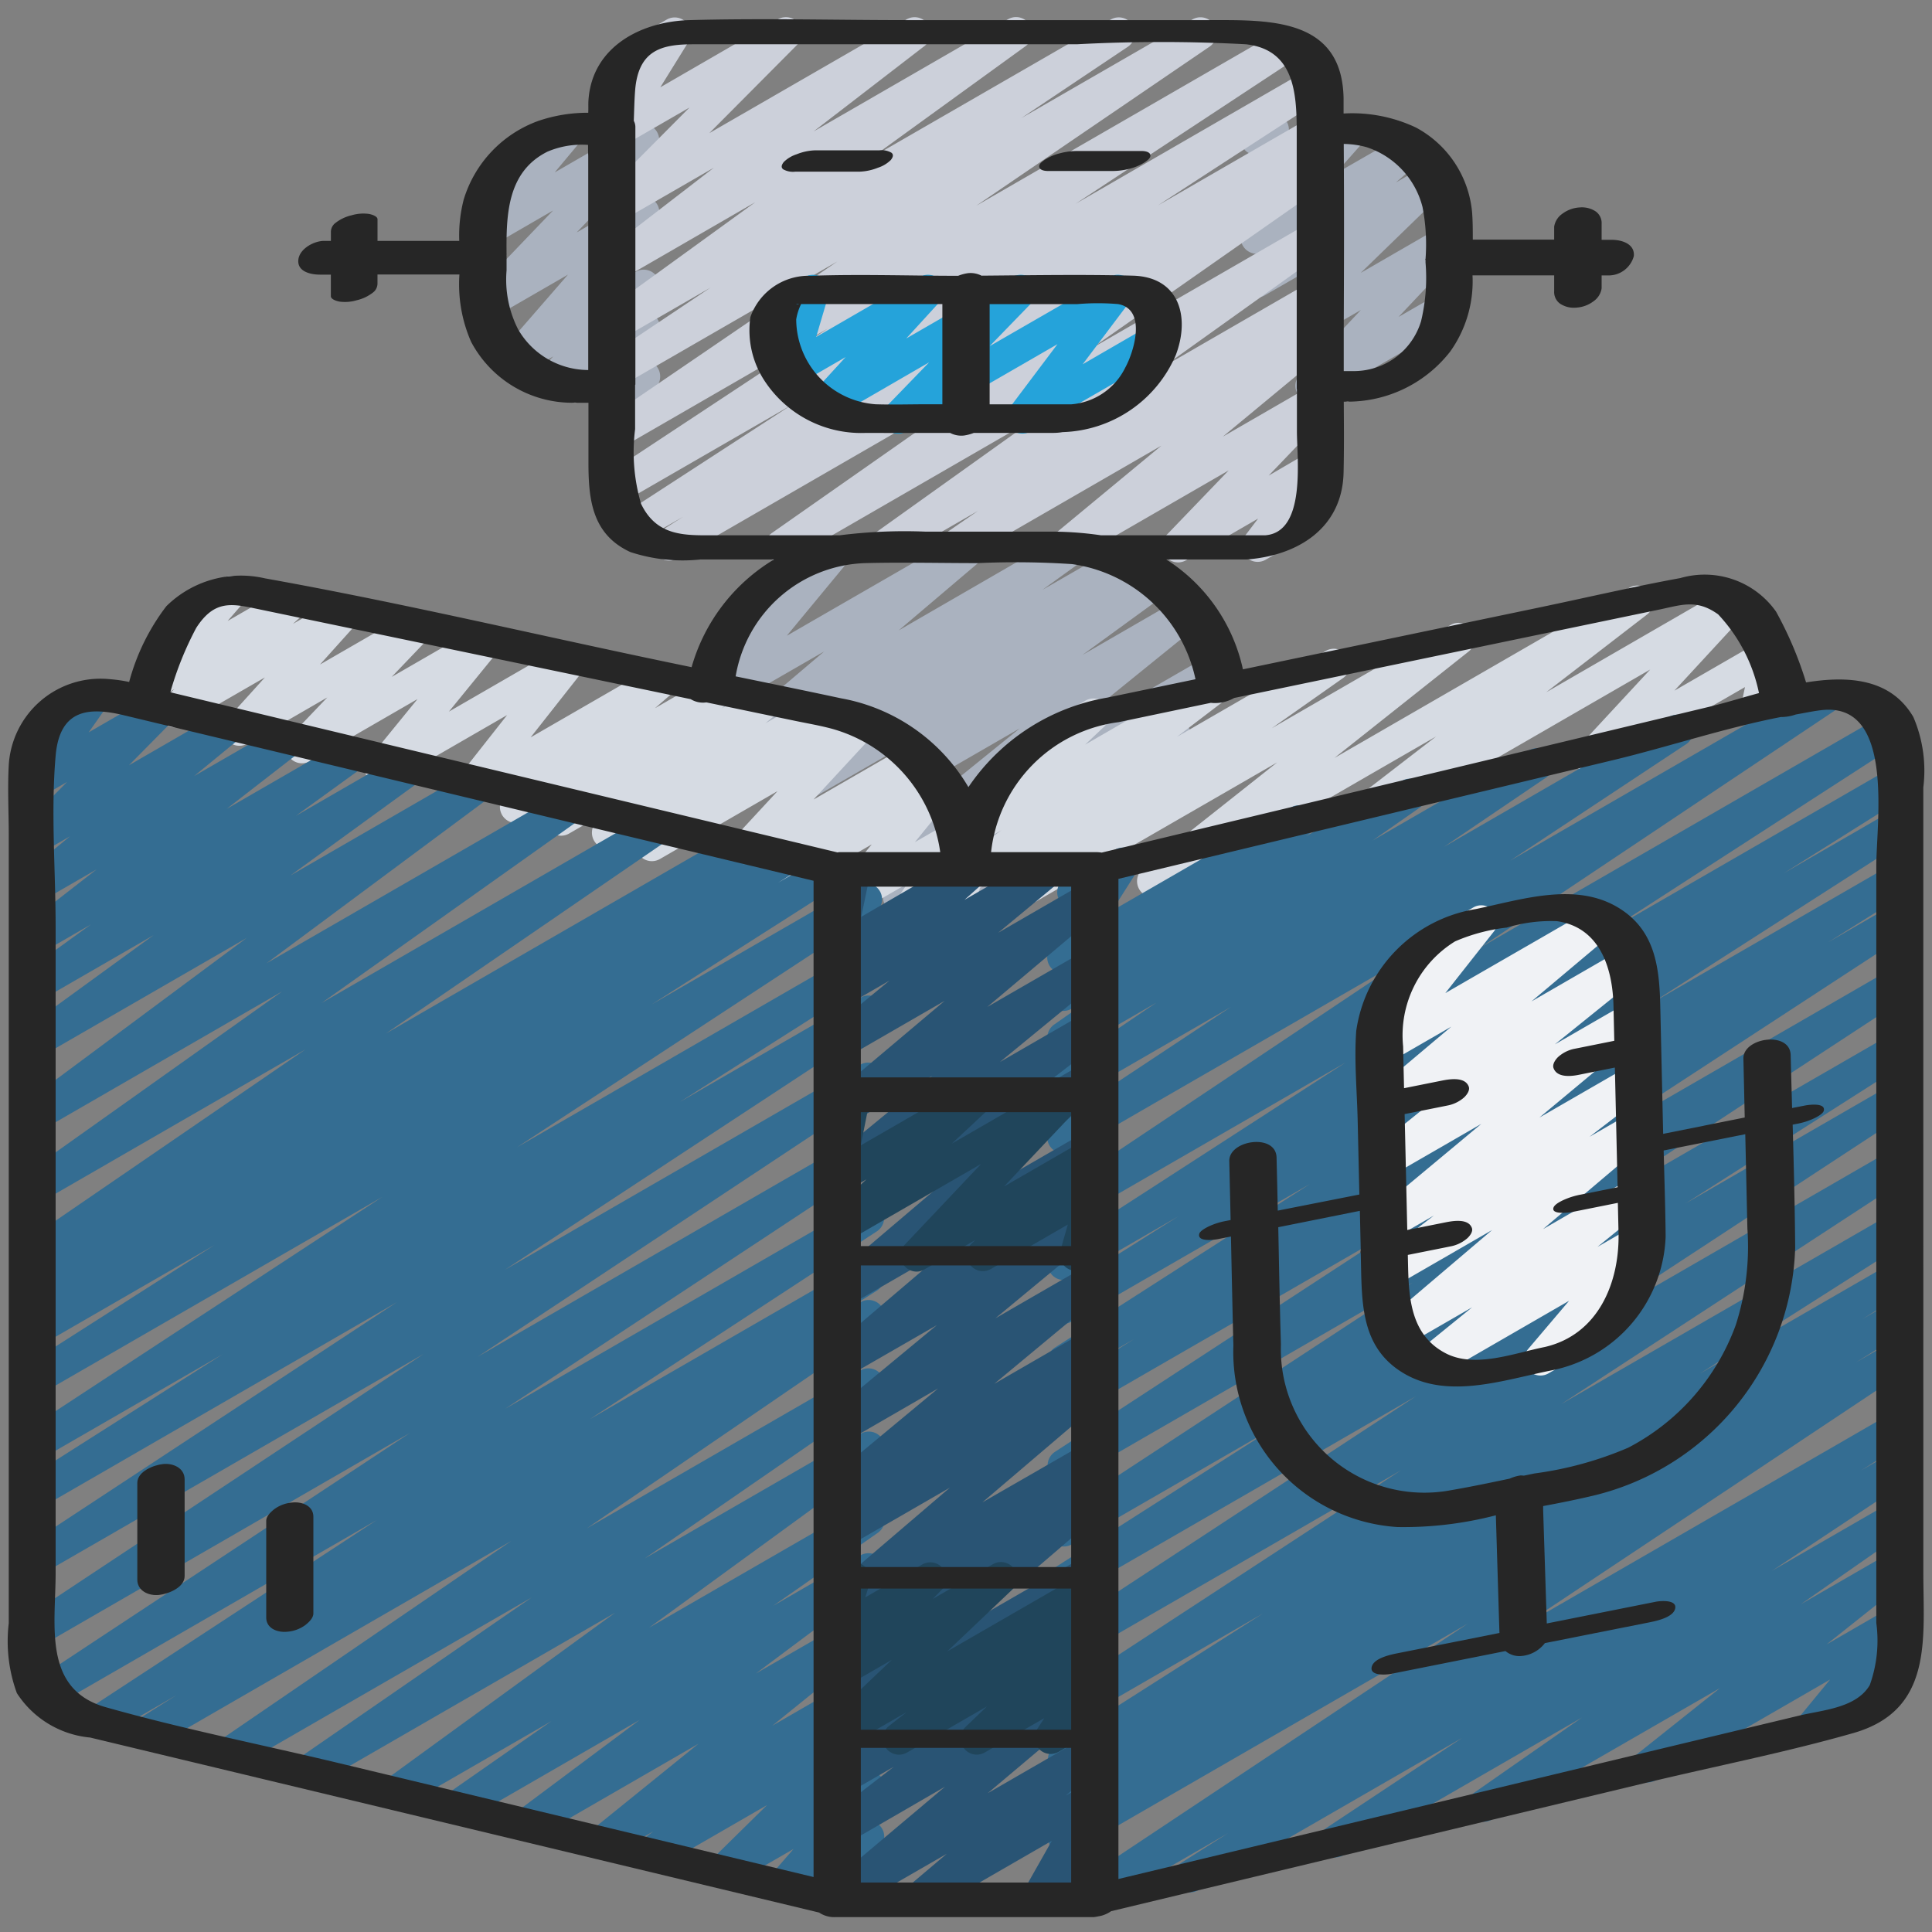 <svg id="Icons" height="512" viewBox="0 0 60 60" width="512" xmlns="http://www.w3.org/2000/svg"><rect x="0" y="0" width="60" height="60" fill="#808080" stroke="none"/><path d="m19.5 12.47a.5.5 0 0 1 -.482-.633l.17-.622-1.769 1.021a.5.5 0 0 1 -.61-.779l.374-.389-.93.536a.5.5 0 0 1 -.627-.76l2.013-2.315-2.276 1.314a.5.5 0 0 1 -.61-.779l2.424-2.528-1.9 1.1a.5.5 0 0 1 -.633-.753l.968-1.158a.5.5 0 0 1 -.367-.246.5.5 0 0 1 .183-.683l1.934-1.116a.5.5 0 0 1 .638.749l-.774.926 2.5-1.442a.5.5 0 0 1 .61.778l-2.428 2.529 1.821-1.052a.5.5 0 0 1 .627.761l-2.013 2.314 1.395-.8a.5.5 0 0 1 .611.78l-.446.463a.513.513 0 0 1 .4.1.5.5 0 0 1 .177.529l-.255.927a.493.493 0 0 1 .211.2.5.5 0 0 1 -.183.682l-.5.288a.5.5 0 0 1 -.253.058z" fill="#aab2bf"/><path d="m40.728 12.482a.5.5 0 0 1 -.364-.842l1.9-2.013-2.984 1.722a.5.5 0 0 1 -.6-.791l2.635-2.558-2.035 1.171a.5.5 0 0 1 -.58-.811l.733-.632-.156.088a.5.5 0 0 1 -.623-.764l.923-1.038-.3.173a.5.5 0 0 1 -.73-.573l.248-.853a.5.5 0 0 1 -.018-.876l.5-.288a.5.5 0 0 1 .731.573l-.155.529 1.906-1.1a.5.5 0 0 1 .623.764l-.919 1.037 2.037-1.171a.5.5 0 0 1 .577.81l-.727.629.946-.546a.5.5 0 0 1 .6.791l-2.639 2.563 2.463-1.422a.5.5 0 0 1 .613.775l-1.9 2.014 1.167-.672a.5.5 0 0 1 .5.865l-4.121 2.379a.494.494 0 0 1 -.251.067z" fill="#aab2bf"/><path d="m30.254 28.475a.5.5 0 0 1 -.315-.889l1.327-1.073-3.096 1.787a.5.5 0 0 1 -.541-.839l1.616-1.161-1.889 1.09a.5.5 0 0 1 -.564-.822l4.878-3.948-5.66 3.268a.5.5 0 0 1 -.545-.837l2.611-1.9-2.976 1.716a.5.5 0 0 1 -.535-.843l.315-.22-.483.279a.5.5 0 0 1 -.543-.838l1.172-.847-1.41.814a.5.5 0 0 1 -.573-.814l2.553-2.167-3.071 1.769a.5.5 0 0 1 -.634-.751l1.86-2.249-.141.081a.5.5 0 0 1 -.5-.865l2.55-1.473a.5.5 0 0 1 .635.751l-1.861 2.25 5.453-3.144a.5.5 0 0 1 .573.813l-2.551 2.165 5.091-2.943a.5.5 0 0 1 .543.838l-1.173.847 2.26-1.3a.5.5 0 0 1 .535.842l-.318.222.836-.482a.5.5 0 0 1 .545.837l-2.611 1.9 3.056-1.764a.5.5 0 0 1 .564.821l-4.878 3.95 5.161-2.98a.5.5 0 0 1 .541.839l-1.7 1.224a.5.5 0 0 1 .569.191.5.5 0 0 1 -.1.672l-2.709 2.193a.5.5 0 0 1 -.028.849l-3.593 2.073a.49.49 0 0 1 -.246.068z" fill="#aab2bf"/><path d="m30.03 29.157a.5.5 0 0 1 -.287-.909l2.22-1.56-1.684.971a.5.5 0 0 1 -.552-.83l1.373-1.046-.592.341a.5.5 0 0 1 -.594-.8l1.269-1.2a.5.5 0 0 1 -.036-.885l2.55-1.473a.5.5 0 0 1 .594.8l-.591.559 3.672-2.12a.5.5 0 0 1 .553.83l-1.373 1.047 4.624-2.669a.5.5 0 0 1 .537.842l-2.213 1.558 5.553-3.206a.5.5 0 0 1 .56.824l-4.169 3.307 9.156-5.286a.5.5 0 0 1 .555.829l-3.138 2.419 5.583-3.227a.5.5 0 0 1 .618.773l-2.218 2.403 2.667-1.539a.5.5 0 0 1 .739.537l-.138.648a.5.5 0 0 1 .41.906l-.882.509a.5.5 0 0 1 -.739-.537l.135-.635-4.551 2.628a.5.5 0 0 1 -.617-.773l2.224-2.4-9.23 5.328a.5.5 0 0 1 -.556-.829l3.138-2.421-8.54 4.929a.5.5 0 0 1 -.561-.824l4.166-3.3-9.385 5.414a.491.491 0 0 1 -.25.067z" fill="#d6dbe3"/><path d="m29.472 29.321a.5.5 0 0 1 -.472-.664l.066-.19-.705.406a.5.5 0 0 1 -.665-.711l.48-.717-1.607.927a.5.5 0 0 1 -.637-.748l1.14-1.4-2.677 1.546a.5.5 0 0 1 -.58-.81l.455-.395-1.367.788a.5.5 0 0 1 -.617-.773l1.861-2.011-3.655 2.11a.5.5 0 0 1 -.562-.823l.07-.063-.868.5a.5.5 0 0 1 -.57-.817l.406-.336-1.293.746a.5.5 0 0 1 -.568-.819l.224-.184-1.06.611a.5.5 0 0 1 -.577-.81l.623-.539-1.589.917a.5.5 0 0 1 -.643-.742l1.664-2.113-3.665 2.116a.5.5 0 0 1 -.638-.748l1.52-1.865-3.337 1.928a.5.5 0 0 1 -.611-.779l1.147-1.2-2.482 1.435a.5.5 0 0 1 -.621-.768l1.165-1.288-2.578 1.487a.5.5 0 0 1 -.587-.8l.357-.327-.419.239a.5.5 0 0 1 -.628-.76l.979-1.131a.491.491 0 0 1 -.193-.188.5.5 0 0 1 .183-.683l1.6-.925a.5.5 0 0 1 .628.76l-.5.575 1.8-1.038a.5.5 0 0 1 .588.8l-.359.328 1.377-.795a.5.5 0 0 1 .622.768l-1.16 1.29 2.763-1.594a.5.5 0 0 1 .612.778l-1.148 1.2 2.659-1.535a.5.5 0 0 1 .638.748l-1.52 1.865 3.56-2.056a.5.5 0 0 1 .643.742l-1.665 2.114 3.906-2.254a.5.5 0 0 1 .577.81l-.623.539 1.73-1a.5.5 0 0 1 .568.819l-.227.186 1.19-.687a.5.5 0 0 1 .569.818l-.4.333 1.421-.82a.5.5 0 0 1 .563.823l-.075.059.83-.478a.5.5 0 0 1 .617.772l-1.86 2.011 2.956-1.707a.5.5 0 0 1 .579.81l-.455.4.572-.334a.5.5 0 0 1 .638.748l-1.142 1.406 1.122-.647a.5.5 0 0 1 .665.711l-.479.717h.006a.5.5 0 0 1 .722.6l-.194.559a.49.49 0 0 1 .177.179.5.5 0 0 1 -.182.683l-.527.306a.5.5 0 0 1 -.251.059z" fill="#d6dbe3"/><path d="m24.313 59.064a.5.5 0 0 1 -.376-.828l.707-.814-1.952 1.126a.5.5 0 0 1 -.6-.789l1.729-1.7-3.377 1.949a.5.5 0 0 1 -.551-.831l.393-.3-1.336.77a.5.5 0 0 1 -.564-.821l3.306-2.673-5.08 2.933a.5.5 0 0 1 -.549-.833l3.8-2.838-5.448 3.145a.5.5 0 0 1 -.536-.843l3.244-2.264-4.6 2.653a.5.5 0 0 1 -.545-.837l7.122-5.182-9.3 5.367a.5.5 0 0 1 -.534-.844l7.246-5-9.127 5.265a.5.5 0 0 1 -.532-.846l9.024-6.172-11.077 6.397a.5.5 0 0 1 -.52-.854l1.2-.755-2.174 1.255a.5.5 0 0 1 -.524-.851l8.918-5.842-10.009 5.78a.5.5 0 0 1 -.525-.849l11.568-7.638-11.454 6.615a.5.5 0 0 1 -.526-.849l12.406-8.22-11.88 6.854a.5.5 0 0 1 -.524-.85l11.565-7.606-11.041 6.378a.5.5 0 0 1 -.518-.854l6.148-3.908-5.63 3.25a.5.5 0 0 1 -.524-.851l11.113-7.285-10.59 6.113a.5.5 0 0 1 -.518-.854l5.9-3.767-5.382 3.107a.5.5 0 0 1 -.515-.856l.541-.34-.026.015a.5.5 0 0 1 -.516-.856l.424-.267a.5.5 0 0 1 -.44-.887l8.739-5.991-8.207 4.738a.5.5 0 0 1 -.539-.84l8.024-5.7-7.485 4.321a.5.5 0 0 1 -.548-.834l6.928-5.146-6.38 3.683a.5.5 0 0 1 -.544-.837l4.034-2.933-3.49 2.015a.5.5 0 0 1 -.543-.838l2.085-1.509-1.542.89a.5.5 0 0 1 -.557-.828l2.278-1.773-1.718.991a.5.5 0 0 1 -.567-.818l1.458-1.2-.891.513a.5.5 0 0 1 -.6-.784l1.4-1.417-.794.458a.5.5 0 0 1 -.659-.721l.7-.99a.5.5 0 0 1 -.231-.932l1.589-.917a.494.494 0 0 1 .619.095.5.5 0 0 1 .04.625l-.592.841 2.045-1.181a.5.5 0 0 1 .606.785l-1.4 1.418 2.929-1.691a.5.5 0 0 1 .567.818l-1.47 1.207 2.73-1.575a.5.5 0 0 1 .557.827l-2.276 1.767 3.687-2.128a.5.5 0 0 1 .542.838l-2.083 1.508 3.323-1.918a.5.5 0 0 1 .544.837l-4.033 2.932 5.636-3.254a.5.5 0 0 1 .548.834l-6.93 5.148 9.2-5.308a.5.5 0 0 1 .539.84l-8.026 5.7 10.2-5.889a.5.5 0 0 1 .532.844l-8.741 5.997 10.774-6.22a.5.5 0 0 1 .517.855l-.2.127 1.112-.64a.5.5 0 0 1 .515.856l-.531.333 1.461-.843a.5.5 0 0 1 .519.855l-5.909 3.771 6.408-3.7a.5.5 0 0 1 .524.851l-11.11 7.283 10.664-6.156a.5.5 0 0 1 .518.854l-6.135 3.9 5.617-3.244a.5.5 0 0 1 .524.851l-11.572 7.605 11.046-6.376a.5.5 0 0 1 .526.849l-12.409 8.222 11.884-6.861a.5.5 0 0 1 .525.85l-11.561 7.63 11.036-6.371a.5.5 0 0 1 .523.85l-8.931 5.844 8.409-4.853a.5.5 0 0 1 .516.855l-1.186.75.67-.387a.5.5 0 0 1 .532.846l-9.027 6.175 8.5-4.905a.5.5 0 0 1 .534.843l-7.242 5 6.708-3.872a.5.5 0 0 1 .545.837l-7.116 5.186 6.568-3.791a.5.5 0 0 1 .536.843l-3.25 2.268 2.715-1.57a.5.5 0 0 1 .548.833l-3.8 2.838 3.252-1.871a.5.5 0 0 1 .564.821l-3.306 2.672 2.743-1.583a.5.5 0 0 1 .551.831l-.461.349a.509.509 0 0 1 .558.171.5.5 0 0 1 -.048.66l-1.73 1.7 1.131-.653a.5.5 0 0 1 .626.761l-.706.813.08-.045a.5.5 0 0 1 .5.865l-2.666 1.538a.489.489 0 0 1 -.25.064z" fill="#346d92"/><path d="m33.861 59.32a.5.5 0 0 1 -.277-.916l12-7.982-12.3 7.1a.5.5 0 0 1 -.514-.856l1.624-1.016-1.11.641a.5.5 0 0 1 -.514-.856l1.37-.856-.856.493a.5.5 0 0 1 -.518-.854l6.458-4.111-5.941 3.429a.5.5 0 0 1 -.523-.851l10.753-7.026-10.23 5.906a.5.5 0 0 1 -.524-.85l11.211-7.351-10.688 6.17a.5.5 0 0 1 -.518-.854l6.887-4.394-6.369 3.677a.5.5 0 0 1 -.524-.851l11.118-7.285-10.6 6.119a.5.5 0 0 1 -.523-.851l10.7-6.986-10.178 5.874a.5.5 0 0 1 -.515-.856l2.463-1.543-1.948 1.124a.5.5 0 0 1 -.519-.854l7.935-5.09-7.417 4.282a.5.5 0 0 1 -.516-.856l3.835-2.415-3.319 1.916a.5.5 0 0 1 -.521-.852l9.039-5.844-8.518 4.917a.5.5 0 0 1 -.528-.849l11.071-7.4-10.544 6.087a.5.5 0 0 1 -.526-.85l5.481-3.629-4.956 2.861a.5.5 0 0 1 -.53-.847l3.169-2.146-2.639 1.523a.5.5 0 0 1 -.537-.842l1.446-1.012-.909.523a.5.5 0 0 1 -.546-.835l.361-.266a.5.5 0 0 1 -.487-.763l.8-1.262a.487.487 0 0 1 -.5-.245.5.5 0 0 1 .183-.683l1.539-.888a.5.5 0 0 1 .672.7l-.758 1.194 5.556-3.207a.5.5 0 0 1 .547.835l-.082.061 2.987-1.725a.5.5 0 0 1 .537.842l-1.449 1.011 4.856-2.8a.5.5 0 0 1 .531.846l-3.174 2.154 7-4.042a.5.5 0 0 1 .526.849l-5.471 3.622 9.6-5.541a.5.5 0 0 1 .528.848l-11.068 7.4 12.534-7.236a.5.5 0 0 1 .522.853l-9.043 5.847 8.747-5.049a.5.5 0 0 1 .516.855l-3.836 2.411 3.32-1.917a.5.5 0 0 1 .519.854l-7.939 5.094 7.421-4.284a.5.5 0 0 1 .515.857l-2.463 1.543 1.947-1.124a.5.5 0 0 1 .523.851l-10.693 6.983 10.17-5.874a.5.5 0 0 1 .524.85l-11.118 7.288 10.6-6.117a.5.5 0 0 1 .518.855l-6.9 4.4 6.381-3.684a.5.5 0 0 1 .524.851l-11.2 7.343 10.676-6.163a.5.5 0 0 1 .523.851l-10.761 7.03 10.234-5.904a.5.5 0 0 1 .518.855l-6.45 4.106 5.932-3.425a.5.5 0 0 1 .514.857l-1.39.868.876-.505a.5.5 0 0 1 .514.857l-1.6 1 1.09-.629a.5.5 0 0 1 .527.848l-12 7.987 11.477-6.625a.5.5 0 0 1 .517.855l-1.446.916.929-.536a.5.5 0 0 1 .526.849l-4.226 2.806 3.7-2.135a.5.5 0 0 1 .536.843l-3.335 2.327 2.8-1.615a.5.5 0 0 1 .561.824l-2.563 2.04 2-1.155a.5.5 0 0 1 .635.751l-.947 1.15.145-.083a.5.5 0 0 1 .5.865l-2.537 1.465a.5.5 0 0 1 -.636-.751l.947-1.15-5.421 3.13a.5.5 0 0 1 -.561-.824l2.566-2.043-7.09 4.087a.5.5 0 0 1 -.536-.843l3.332-2.325-7.413 4.279a.5.5 0 0 1 -.526-.849l4.222-2.8-8.208 4.736a.5.5 0 0 1 -.517-.855l1.459-.924-4.027 2.324a.494.494 0 0 1 -.254.067z" fill="#346d92"/><path d="m28.5 59.49a.5.5 0 0 1 -.323-.882l1.225-1.036-3.125 1.8a.5.5 0 0 1 -.572-.815l3.643-3.069-3.068 1.777a.5.5 0 0 1 -.555-.828l2.03-1.566-1.475.851a.5.5 0 0 1 -.568-.819l3.323-2.741-2.755 1.591a.5.5 0 0 1 -.575-.813l3.88-3.33-3.3 1.909a.5.5 0 0 1 -.547-.835l.709-.522-.162.093a.5.5 0 0 1 -.574-.814l3.789-3.241-3.224 1.86a.5.5 0 0 1 -.547-.834l.8-.589-.25.144a.5.5 0 0 1 -.569-.817l3.425-2.845-2.855 1.652a.5.5 0 0 1 -.569-.818l3.384-2.8-2.815 1.621a.5.5 0 0 1 -.574-.813l3.774-3.214-3.2 1.847a.5.5 0 0 1 -.573-.814l3.734-3.173-3.161 1.826a.5.5 0 0 1 -.555-.829l2.014-1.553-1.459.842a.5.5 0 0 1 -.567-.82l3.238-2.659-2.671 1.542a.5.5 0 0 1 -.572-.814l3.628-3.059-3.056 1.764a.5.5 0 0 1 -.568-.819l1.913-1.575-1.345.776a.5.5 0 0 1 -.584-.8l.63-.565-.046.027a.5.5 0 0 1 -.739-.534l.323-1.562a.5.5 0 0 1 -.084-.9l.5-.29a.508.508 0 0 1 .543.028.5.5 0 0 1 .2.507l-.276 1.332 3.253-1.891a.5.5 0 0 1 .584.8l-.632.566 2.39-1.38a.5.5 0 0 1 .568.819l-1.91 1.581 2.72-1.571a.5.5 0 0 1 .572.815l-3.63 3.06 3.06-1.765a.5.5 0 0 1 .567.819l-3.236 2.657 2.671-1.542a.5.5 0 0 1 .555.829l-2.012 1.552 1.458-.842a.5.5 0 0 1 .573.814l-3.736 3.174 3.166-1.827a.5.5 0 0 1 .574.813l-3.772 3.213 3.2-1.848a.5.5 0 0 1 .57.818l-3.387 2.805 2.819-1.627a.5.5 0 0 1 .57.818l-3.424 2.844 2.855-1.649a.5.5 0 0 1 .547.835l-.8.589.253-.146a.5.5 0 0 1 .575.814l-3.8 3.239 3.229-1.858a.5.5 0 0 1 .547.835l-.707.52.161-.092a.5.5 0 0 1 .575.812l-3.88 3.33 3.307-1.909a.5.5 0 0 1 .569.818l-3.325 2.742 2.758-1.592a.5.5 0 0 1 .556.828l-2.031 1.566 1.477-.852a.5.5 0 0 1 .572.815l-3.642 3.069 3.072-1.774a.5.5 0 0 1 .573.815l-1.219 1.032.652-.377a.5.5 0 0 1 .686.678l-.884 1.564.2-.115a.5.5 0 1 1 .5.865l-1.787 1.031a.5.5 0 0 1 -.686-.679l.884-1.562-3.907 2.255a.491.491 0 0 1 -.258.067z" fill="#295474"/><path d="m27.919 54.493a.5.5 0 0 1 -.309-.893l.544-.427-1.874 1.081a.5.5 0 0 1 -.594-.795l2.009-1.91-1.415.816a.5.5 0 0 1 -.606-.783l.4-.409a.519.519 0 0 1 -.358-.107.5.5 0 0 1 -.167-.538l.236-.772a.506.506 0 0 1 -.191-.188.5.5 0 0 1 .183-.683l.5-.29a.5.5 0 0 1 .729.58l-.133.432 1.768-1.02a.5.5 0 0 1 .607.783l-.282.287 1.869-1.079a.5.5 0 0 1 .595.795l-2.01 1.911 4.3-2.48a.5.5 0 0 1 .558.826l-.544.428a.5.5 0 0 1 .589.8l-.66.634.072-.041a.5.5 0 0 1 .669.7l-.347.536a.5.5 0 0 1 .186.929l-1.369.791a.5.5 0 0 1 -.669-.7l.227-.349-1.841 1.062a.5.5 0 0 1 -.6-.793l.658-.632-2.486 1.435a.491.491 0 0 1 -.244.063z" fill="#20455b"/><path d="m28.47 39.491a.5.5 0 0 1 -.364-.844l2.363-2.5-4.189 2.419a.5.5 0 0 1 -.592-.8l1.22-1.14-.628.362a.5.5 0 0 1 -.74-.53l.331-1.668a.5.5 0 0 1 -.091-.908l.5-.29a.5.5 0 0 1 .74.531l-.288 1.448 3.454-1.993a.5.5 0 0 1 .592.8l-1.218 1.138 3.373-1.947a.5.5 0 0 1 .613.777l-2.362 2.5 2.543-1.468a.5.5 0 0 1 .588.8l-.332.3a.5.5 0 0 1 .481.638l-.3 1.048a.5.5 0 0 1 .08.9l-.581.336a.5.5 0 0 1 -.73-.57l.229-.8-2.395 1.383a.5.5 0 0 1 -.587-.8l.105-.1-1.569.906a.489.489 0 0 1 -.246.072z" fill="#20455b"/><path d="m44.4 42.815a.5.5 0 0 1 -.316-.888l1.634-1.327-2.1 1.212a.5.5 0 0 1 -.573-.812l3.294-2.8-3.054 1.763a.5.5 0 0 1 -.555-.829l1.8-1.384-1.28.738a.5.5 0 0 1 -.57-.816l3.324-2.769-2.8 1.616a.5.5 0 0 1 -.563-.823l2.649-2.135-2.125 1.226a.5.5 0 0 1 -.572-.815l2.479-2.089-1.947 1.124a.5.5 0 0 1 -.643-.742l1.518-1.915-.062.035a.5.5 0 1 1 -.5-.865l2.318-1.339a.5.5 0 0 1 .642.742l-1.512 1.918 4.581-2.641a.5.5 0 0 1 .572.816l-2.478 2.084 2.813-1.624a.5.5 0 0 1 .563.822l-2.65 2.136 2.274-1.312a.5.5 0 0 1 .57.817l-3.323 2.768 2.8-1.615a.5.5 0 0 1 .555.829l-1.8 1.384 1.281-.739a.5.5 0 0 1 .573.814l-3.297 2.792 2.765-1.6a.5.5 0 0 1 .565.821l-1.64 1.331 1.109-.64a.5.5 0 0 1 .632.756l-1.316 1.56a.5.5 0 0 1 .361.92l-2.307 1.332a.5.5 0 0 1 -.632-.755l1.273-1.5-4.084 2.358a.5.5 0 0 1 -.246.06z" fill="#f0f2f5"/><path d="m29.65 17.471a.5.5 0 0 1 -.284-.912l1.006-.693-2.663 1.534a.5.5 0 0 1 -.541-.84l5.118-3.656-7.786 4.496a.5.5 0 0 1 -.537-.841l7.35-5.148-10.276 5.934a.5.5 0 0 1 -.518-.855l.7-.444-1.3.75a.5.5 0 0 1 -.522-.852l5.173-3.359-5.24 3.024a.5.5 0 0 1 -.525-.849l6.909-4.56-6.434 3.716a.5.5 0 0 1 -.532-.846l7.257-4.95-6.726 3.88a.5.5 0 0 1 -.528-.848l3.311-2.218-2.783 1.605a.5.5 0 0 1 -.544-.838l4.723-3.423-4.179 2.415a.5.5 0 0 1 -.555-.828l3.446-2.657-2.891 1.668a.5.5 0 0 1 -.6-.785l2.734-2.752-2.13 1.229a.5.5 0 0 1 -.675-.7l.88-1.416a.5.5 0 0 1 -.411-.907l1.623-.934a.5.5 0 0 1 .675.7l-.868 1.4 3.651-2.111a.5.5 0 0 1 .605.785l-2.734 2.749 6.127-3.534a.5.5 0 0 1 .556.828l-3.445 2.654 6.033-3.482a.5.5 0 0 1 .544.838l-4.722 3.421 7.385-4.259a.5.5 0 0 1 .528.847l-3.314 2.219 5.317-3.066a.5.5 0 0 1 .532.845l-7.253 4.945 9.483-5.472a.5.5 0 0 1 .525.85l-6.919 4.559 7.2-4.159a.5.5 0 0 1 .523.852l-5.168 3.359 4.759-2.747a.5.5 0 0 1 .518.854l-.7.443.177-.1a.5.5 0 0 1 .537.842l-7.351 5.147 6.815-3.933a.5.5 0 0 1 .67.162.5.5 0 0 1 -.129.678l-5.114 3.655 4.578-2.643a.5.5 0 0 1 .534.845l-1 .689.466-.271a.5.5 0 0 1 .568.817l-3.313 2.744 2.745-1.585a.5.5 0 0 1 .61.779l-1.931 2.015 1.321-.77a.5.5 0 0 1 .625.1.5.5 0 0 1 .023.633l-.6.792a.5.5 0 0 1 .155.924l-1.614.932a.5.5 0 0 1 -.649-.736l.411-.54-2.239 1.295a.5.5 0 0 1 -.61-.779l1.935-2.012-4.835 2.791a.5.5 0 0 1 -.568-.817l3.315-2.744-6.17 3.561a.493.493 0 0 1 -.25.071z" fill="#ccd0da"/><path d="m27.888 13.471a.5.5 0 0 1 -.36-.848l1.329-1.372-3.021 1.749a.5.5 0 0 1 -.619-.77l1.045-1.141-1.5.868a.5.5 0 0 1 -.73-.574l.381-1.29-.044.026a.5.5 0 0 1 -.5-.867l1.128-.65a.5.5 0 0 1 .73.575l-.381 1.288 3.223-1.865a.5.5 0 0 1 .619.77l-1.044 1.142 3.311-1.912a.5.5 0 0 1 .609.78l-1.329 1.37 3.73-2.15a.5.5 0 0 1 .649.733l-1.491 1.98 1.977-1.144a.5.5 0 0 1 .5.865l-4.1 2.366a.5.5 0 0 1 -.649-.733l1.49-1.979-4.7 2.713a.49.49 0 0 1 -.253.07z" fill="#25a3da"/><g fill="#262626"><path d="m59.73 27.918v-3.462a4.22 4.22 0 0 0 -.309-2.188c-.692-1.187-1.994-1.292-3.332-1.075a11.407 11.407 0 0 0 -.933-2.2 2.714 2.714 0 0 0 -2.969-1.041c-1.47.268-2.931.611-4.394.916l-9.193 1.919a5.4 5.4 0 0 0 -2.381-3.412h2.492c1.6-.117 2.977-.978 3.015-2.7.017-.732.011-1.466.006-2.2h.006c.028 0 .061 0 .09-.007s.067.006.095.005a4.03 4.03 0 0 0 3.115-1.556 3.754 3.754 0 0 0 .692-2.365h2.536v.493a.445.445 0 0 0 .181.384.771.771 0 0 0 .5.125.983.983 0 0 0 .544-.2.594.594 0 0 0 .249-.4v-.4h.206a.812.812 0 0 0 .794-.6c.036-.383-.379-.506-.678-.506h-.322v-.496a.445.445 0 0 0 -.181-.384.777.777 0 0 0 -.5-.126.992.992 0 0 0 -.544.2.594.594 0 0 0 -.249.4v.4h-2.527c0-.288 0-.577-.023-.863a3.326 3.326 0 0 0 -1.744-2.619 4.639 4.639 0 0 0 -2.246-.435c0-.158 0-.315 0-.472-.045-2.535-2.37-2.428-4.226-2.428h-9.28c-2.266 0-4.542-.062-6.807 0-1.5.041-3.02.824-3.137 2.477-.01.131 0 .265-.008.4a4.735 4.735 0 0 0 -1.561.257 3.758 3.758 0 0 0 -2.307 2.441 4.447 4.447 0 0 0 -.137 1.281h-2.539v-.67c0-.106-.21-.158-.272-.168a1.282 1.282 0 0 0 -.537.044 1.269 1.269 0 0 0 -.488.23.351.351 0 0 0 -.151.282v.282h-.21c-.312 0-.761.24-.8.581-.043.377.388.467.667.467h.342v.67c0 .106.21.158.272.168a1.282 1.282 0 0 0 .537-.044 1.269 1.269 0 0 0 .488-.23.351.351 0 0 0 .151-.282v-.287h2.545a4.442 4.442 0 0 0 .362 2.09 3.555 3.555 0 0 0 3.113 1.894c.029 0 .062 0 .092-.006s.065.007.094.007h.346v1.876c0 1.125.114 2.213 1.3 2.759a5.2 5.2 0 0 0 2.177.231h2.285a5.727 5.727 0 0 0 -2.559 3.345l-.737-.153c-4.165-.868-8.325-1.857-12.514-2.606a3.3 3.3 0 0 0 -3.061.865 6.723 6.723 0 0 0 -1.155 2.353 4.656 4.656 0 0 0 -.614-.088 2.855 2.855 0 0 0 -3.125 2.666c-.04.731 0 1.477 0 2.209v24.445a4.69 4.69 0 0 0 .252 2.171 3.04 3.04 0 0 0 2.276 1.379l3.479.835 19.159 4.6a.836.836 0 0 0 .5.142h8 .02a1.164 1.164 0 0 0 .155-.025.8.8 0 0 0 .134-.031.949.949 0 0 0 .259-.128l16.633-3.992c2.133-.512 4.308-.938 6.417-1.54 2.487-.71 2.175-2.935 2.175-4.962zm-15.552-21.487a6.1 6.1 0 0 1 .094 1.6c0 .007-.007.012-.008.02s.007.02.007.033 0 .045 0 .067a5.764 5.764 0 0 1 -.139 1.826 2.177 2.177 0 0 1 -2.041 1.547h-.36v-1.254c.008-1.932.014-3.864 0-5.8a2.822 2.822 0 0 1 .708.1 2.636 2.636 0 0 1 1.739 1.861zm-28.086 3.8a3.4 3.4 0 0 1 -.36-1.834c0-.144 0-.293 0-.443v-.011c0-.01-.005-.015 0-.024-.013-1.231.009-2.583 1.274-3.211a2.724 2.724 0 0 1 1.256-.208c0 .111 0 .222.006.333v6.658h-.022a2.523 2.523 0 0 1 -2.154-1.26zm3.818 5.418a5.7 5.7 0 0 1 -.186-2.324v-1.365c0-.008.008-.014.008-.021v-8a.4.4 0 0 0 -.049-.186c.012-.314.017-.63.041-.942.1-1.271.841-1.436 1.819-1.436h11.9a49.147 49.147 0 0 1 5.249 0c1.5.165 1.575 1.512 1.579 2.676v.019 8a.227.227 0 0 0 .006.025v1.305c0 .838.294 3.13-.985 3.224h-5.1a10.811 10.811 0 0 0 -1.719-.113h-3.72a16.019 16.019 0 0 0 -2.673.113h-3.852c-.928.001-1.82.057-2.318-.975zm31.625 3.281c.7-.146 1.158-.328 1.824.15a5.062 5.062 0 0 1 1.268 2.444c-.569.156-1.1.32-1.554.428l-18.857 4.526a1.318 1.318 0 0 0 -.153-.014h-3.284a4.571 4.571 0 0 1 3.963-4.037l2.862-.6a1.2 1.2 0 0 0 .725-.151l1.362-.283zm-18.269 8.606v5.924h-6.532v-5.924zm-6.532 11.764h6.532v9.365h-6.532zm.726-.6h-.726v-4.16h6.532v4.16zm-.726 10.635h6.532v4.383h-6.532zm0 4.947h6.532v4.182h-6.532zm.135-36.794c1.164-.029 2.333 0 3.5 0a26.423 26.423 0 0 1 2.925.031 4.569 4.569 0 0 1 3.833 3.575l-2.74.571a6.527 6.527 0 0 0 -4.312 2.78 5.768 5.768 0 0 0 -3.954-2.758c-1.09-.234-2.183-.457-3.275-.682a4.218 4.218 0 0 1 4.023-3.517zm-20.775 2.012c.547-.849 1.07-.762 1.822-.605l4.949 1.03 8.585 1.788a.727.727 0 0 0 .488.1l2.772.577c.366.076.738.139 1.1.235a4.656 4.656 0 0 1 3.39 3.839h-3.137c-.016 0-.036.008-.053.009l-16.621-3.989-3.989-.958-.11-.029a10.152 10.152 0 0 1 .804-1.997zm-2.806 33.52c-1.97-.557-1.56-2.557-1.56-4.174v-20.062c0-1.748-.152-3.571 0-5.314.127-1.462 1.049-1.514 2.119-1.257l3.456.829 17.963 4.311v6.7 24.24l-14.73-3.535c-2.409-.577-4.864-1.064-7.248-1.738zm54.779-.687c-.419.713-1.472.774-2.175.943l-3.715.891-17.443 4.187v-24.406-6.654l15.348-3.684c1.7-.407 3.47-1 5.223-1.342a1.373 1.373 0 0 0 .465-.079c.266-.045.533-.105.8-.135 2.283-.26 1.7 3.5 1.7 4.845v23.501a4.091 4.091 0 0 1 -.203 1.933z"/><path d="m29.506 13.444a.745.745 0 0 0 .428.082 1.372 1.372 0 0 0 .309-.082q1.242 0 2.484 0a1.777 1.777 0 0 0 .273-.024 3.954 3.954 0 0 0 3.518-2.4c.447-1.187.1-2.421-1.337-2.459-1.565-.041-3.135-.013-4.7 0a.748.748 0 0 0 -.416-.078 1.314 1.314 0 0 0 -.308.082c-1.523 0-3.056-.054-4.577 0a1.92 1.92 0 0 0 -1.876 1.282 2.86 2.86 0 0 0 .475 2.032 3.588 3.588 0 0 0 3.121 1.565c.866.004 1.736.001 2.606 0zm3.959-4a7.387 7.387 0 0 1 1.262 0c.884.161.5 1.456.221 1.968a2.045 2.045 0 0 1 -1.675 1.144h-2.539v-3.112zm-8.721 0a.176.176 0 0 1 .075-.005c-.053.008-.113.021-.075.005zm-.017.475a1.722 1.722 0 0 1 .152-.476h.01.646 3.731v3.112h-.49c-.528 0-1.058.017-1.585 0a2.658 2.658 0 0 1 -2.464-2.636z"/><path d="m56.055 34.333-.4.078c-.015-.547-.031-1.094-.044-1.642-.017-.763-1.483-.548-1.468.108q.021.913.041 1.828l-2.494.5-.039.008-.09-3.975c-.027-1.2-.157-2.353-1.3-3.048-1.336-.812-3.011-.251-4.425.041a4.478 4.478 0 0 0 -3.717 3.783c-.067.921.024 1.872.045 2.793l.052 2.29-2.534.5c-.01-.549-.024-1.1-.037-1.647-.017-.764-1.483-.548-1.468.108.013.61.028 1.22.041 1.831l-.129.026a2.174 2.174 0 0 0 -.552.173c-.069.034-.272.136-.294.233-.061.258.471.183.585.16l.4-.08c.024 1.129.047 2.257.076 3.385a5.448 5.448 0 0 0 5.096 5.638 11.418 11.418 0 0 0 3.055-.365l.1 3.289.012.365-2.122.423-1.008.2c-.227.045-.777.152-.838.436s.457.24.6.212l3.555-.709a.67.67 0 0 0 .5.153 1.026 1.026 0 0 0 .724-.4l2.2-.437 1.008-.2c.227-.045.777-.152.838-.436s-.457-.24-.6-.212l-3.387.675-.113-3.518v-.128c.537-.1 1.074-.208 1.6-.334a8.174 8.174 0 0 0 6.227-7.692c-.01-1.273-.043-2.546-.078-3.819l.122-.024a2.184 2.184 0 0 0 .551-.175c.07-.034.271-.137.294-.235.06-.256-.47-.183-.585-.16zm-10.861-5.1a5.649 5.649 0 0 1 1.6-.426 4.776 4.776 0 0 1 1.553-.2c1.341.188 1.735 1.464 1.761 2.625l.025 1.091-1.034.208-.236.047a1.078 1.078 0 0 0 -.481.254c-.075.075-.179.219-.136.338.114.319.583.254.831.2l1.074-.216.03 1.3q.027 1.209.055 2.417l-.884.177-.252.05a2.315 2.315 0 0 0 -.552.173c-.082.039-.258.125-.3.225-.095.244.509.158.581.143l1.415-.283.021.93c.035 1.546-.628 3.161-2.288 3.546-.952.189-2.182.677-3.1.185-1.04-.555-1.124-1.65-1.148-2.686l-.008-.358 1.112-.222.252-.051a1.119 1.119 0 0 0 .484-.245c.072-.067.183-.2.142-.318-.111-.306-.593-.221-.823-.175l-1.184.237q-.041-1.8-.082-3.6l1.118-.223.252-.051a1.091 1.091 0 0 0 .483-.249c.074-.071.181-.212.139-.328-.113-.313-.588-.237-.827-.19l-1.183.237q-.015-.648-.029-1.3a3.424 3.424 0 0 1 1.619-3.263zm8.712 11.916a6.983 6.983 0 0 1 -3.339 3.81 11.039 11.039 0 0 1 -2.91.8l-.333.069a.793.793 0 0 0 -.1-.007 1.264 1.264 0 0 0 -.341.1c-.611.128-1.222.256-1.836.361a4.458 4.458 0 0 1 -5.267-4.534c-.037-1.212-.058-2.424-.082-3.636l2.493-.5.041-.008.027 1.223a.177.177 0 0 0 0 .1l.005.219c.031 1.329 0 2.7 1.309 3.491 1.386.839 3.134.216 4.6-.076a4.4 4.4 0 0 0 3.555-4.161c-.008-.89-.039-1.781-.061-2.671l2.534-.505.066 2.932a7.95 7.95 0 0 1 -.361 2.992z"/><path d="m24.7 5.331h2a1.687 1.687 0 0 0 .565-.122 1.007 1.007 0 0 0 .4-.24c.052-.067.106-.16.017-.228a.62.62 0 0 0 -.376-.072h-2a1.687 1.687 0 0 0 -.565.122 1.007 1.007 0 0 0 -.4.24c-.052.067-.106.16-.017.228a.62.62 0 0 0 .376.072z"/><path d="m34.286 5.31h.248a2.023 2.023 0 0 0 .531-.066 1.557 1.557 0 0 0 .493-.209c.067-.048.193-.13.166-.229s-.186-.116-.258-.116h-2a2.023 2.023 0 0 0 -.531.066 1.557 1.557 0 0 0 -.493.209c-.067.048-.193.13-.166.229s.186.116.258.116z"/><path d="m5.064 45.467c-.282.029-.8.225-.8.588v3c0 .352.352.51.67.478.282-.029.8-.225.8-.588v-3c0-.352-.352-.511-.67-.478z"/><path d="m9.071 46.663a1.088 1.088 0 0 0 -.545.2c-.109.085-.258.219-.258.37v3c0 .345.357.475.661.441a1.088 1.088 0 0 0 .545-.2c.109-.085.258-.218.258-.369v-3c0-.346-.357-.476-.661-.442z"/></g></svg>